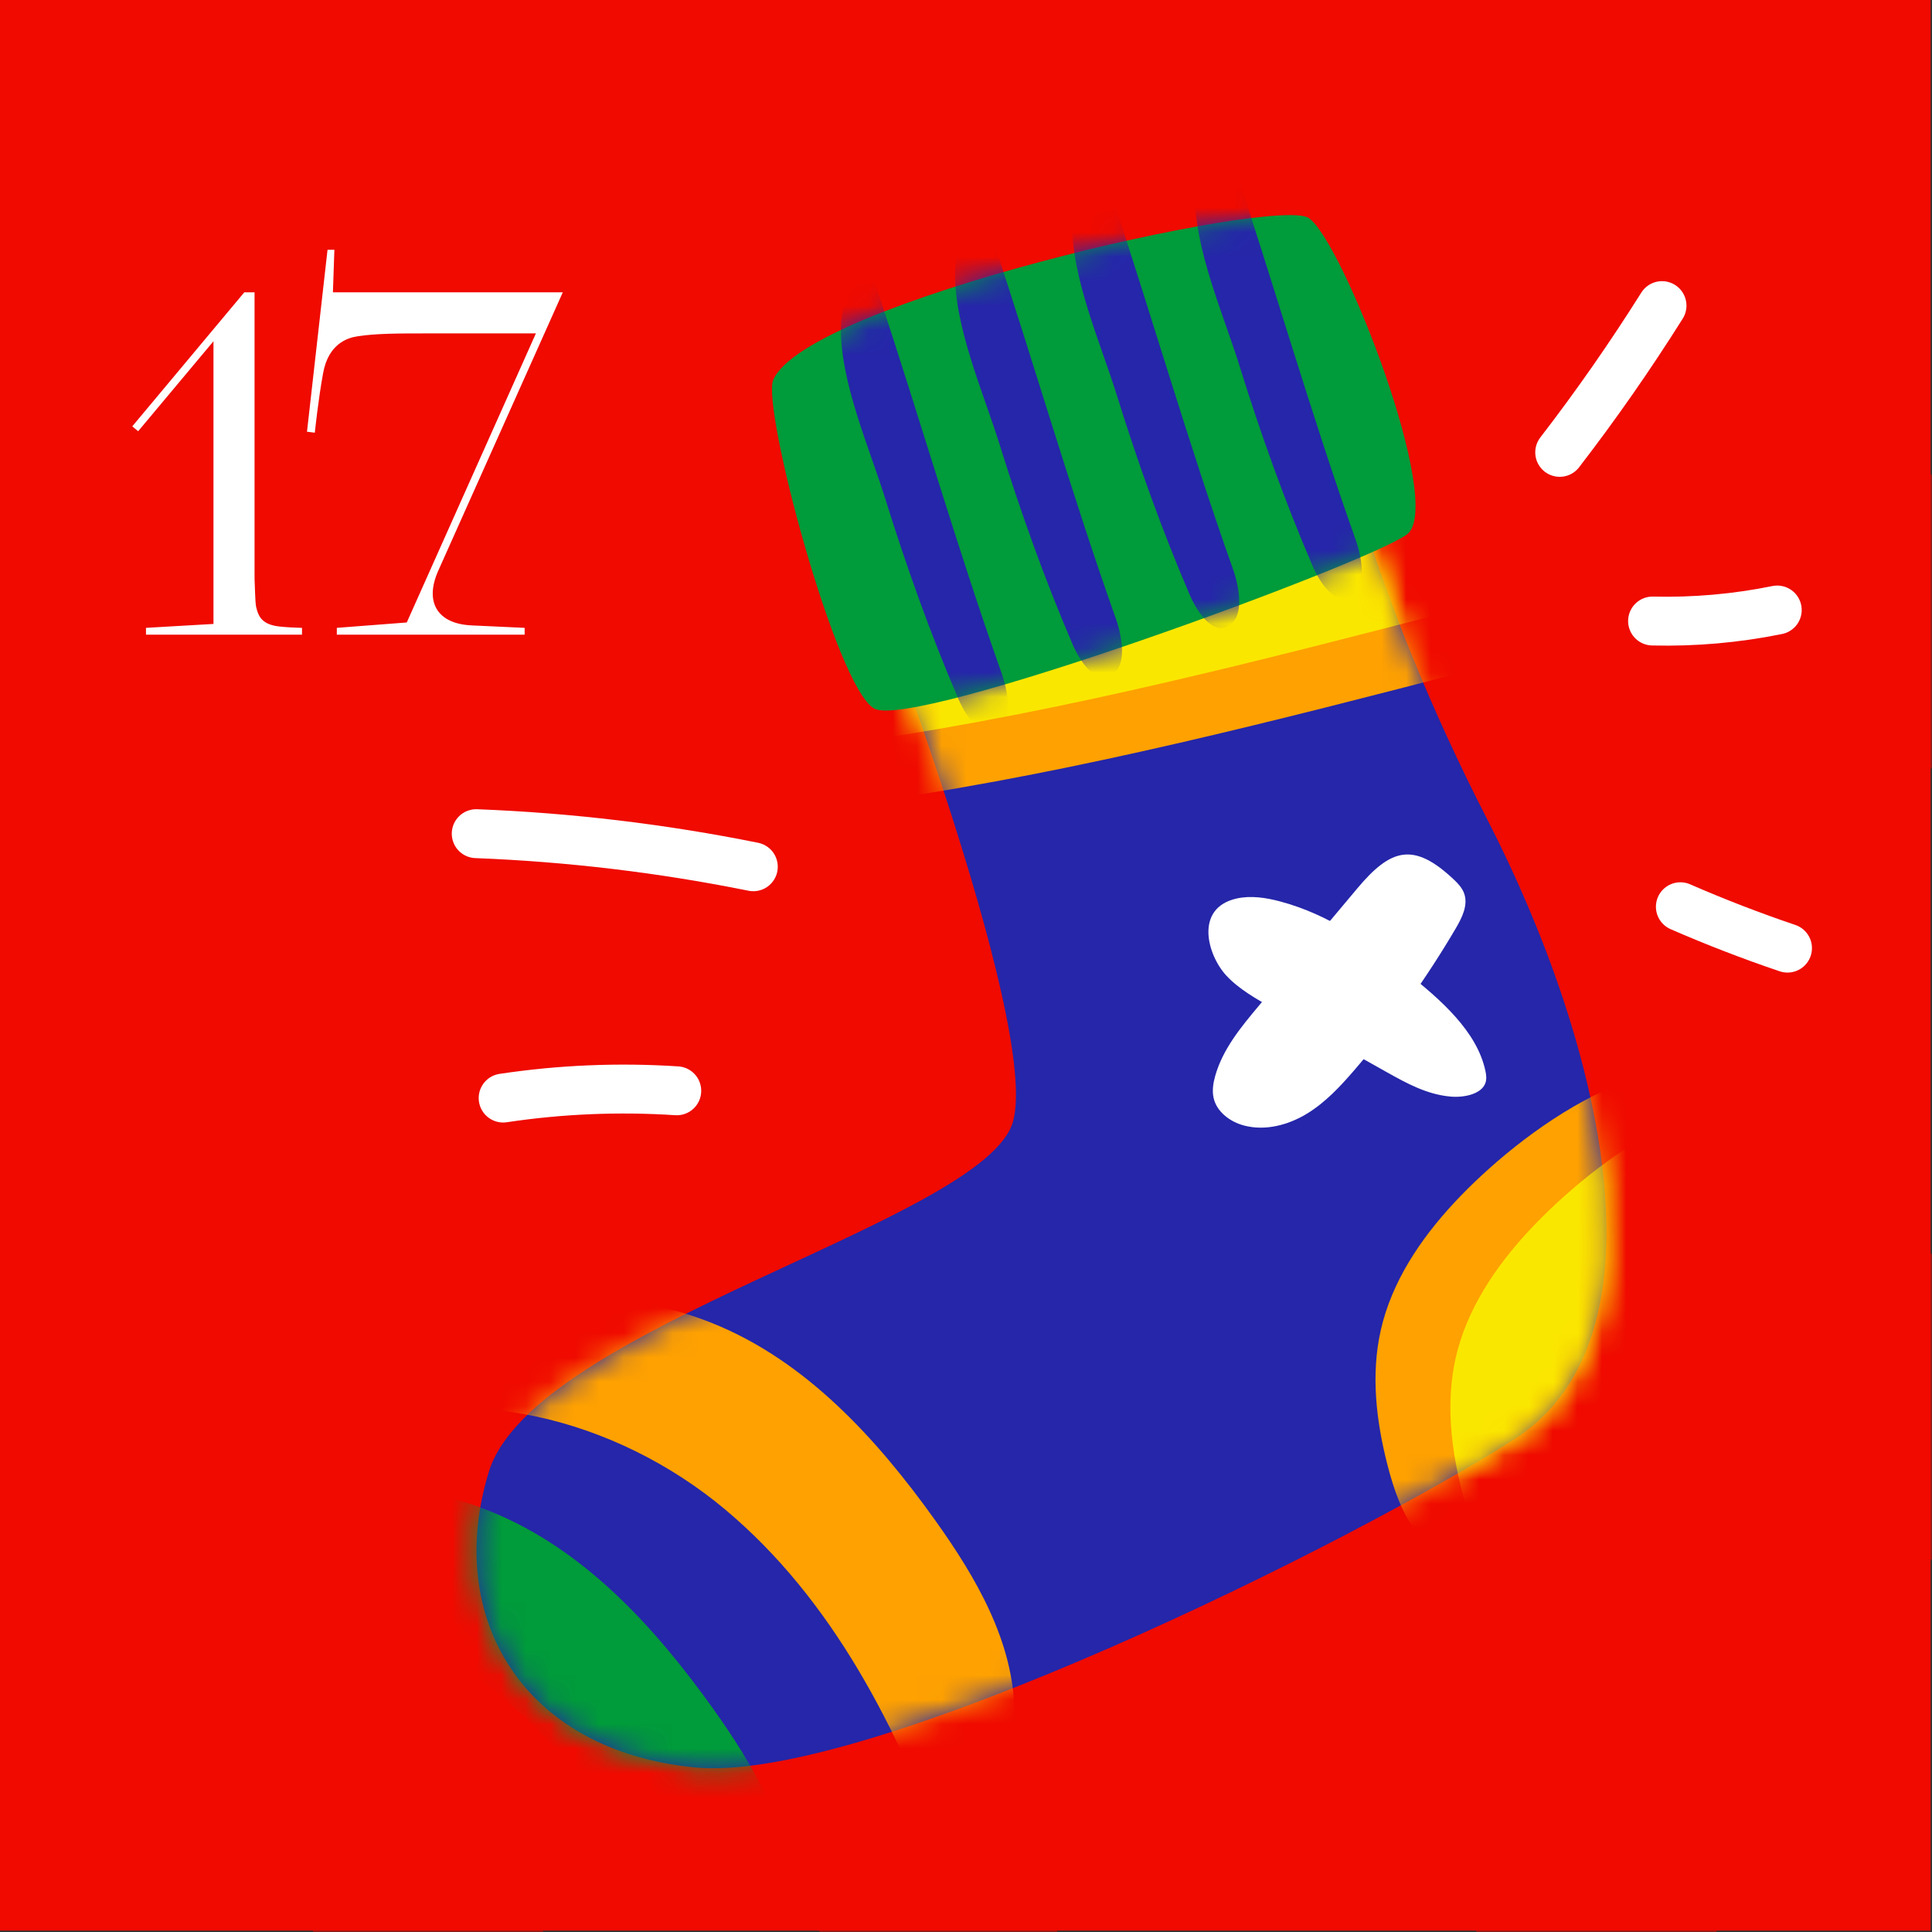 <?xml version="1.0" encoding="UTF-8"?> <svg xmlns="http://www.w3.org/2000/svg" width="79" height="79" viewBox="0 0 79 79" fill="none"><rect x="0" y="0" width="79" height="79" fill="#333333" stroke="none"/><path d="M78.943 0H0V78.943H78.943V0Z" fill="#F00A00"></path><mask id="mask0_4999_1893" style="mask-type:luminance" maskUnits="userSpaceOnUse" x="0" y="0" width="79" height="79"><path d="M78.943 0H0V78.943H78.943V0Z" fill="white"></path></mask><g mask="url(#mask0_4999_1893)"><path d="M107.183 55.13L41.689 -27.801L35.945 -24.581L111.33 73.517L107.183 55.13Z" fill="#F00A00"></path></g><mask id="mask1_4999_1893" style="mask-type:luminance" maskUnits="userSpaceOnUse" x="0" y="0" width="79" height="79"><path d="M78.943 0H0V78.943H78.943V0Z" fill="white"></path></mask><g mask="url(#mask1_4999_1893)"><path d="M92.603 68.529L27.11 -14.402L21.365 -11.182L96.751 86.916L92.603 68.529Z" fill="#F00A00"></path></g><mask id="mask2_4999_1893" style="mask-type:luminance" maskUnits="userSpaceOnUse" x="0" y="0" width="79" height="79"><path d="M78.943 0H0V78.943H78.943V0Z" fill="white"></path></mask><g mask="url(#mask2_4999_1893)"><path d="M70.123 78.678L4.629 -4.253L-1.115 -1.033L74.271 97.065L70.123 78.678Z" fill="#F00A00"></path></g><mask id="mask3_4999_1893" style="mask-type:luminance" maskUnits="userSpaceOnUse" x="0" y="0" width="79" height="79"><path d="M78.943 0H0V78.943H78.943V0Z" fill="white"></path></mask><g mask="url(#mask3_4999_1893)"><path d="M52.902 91.221L-12.592 8.291L-18.336 11.51L57.05 109.609L52.902 91.221Z" fill="#F00A00"></path></g><mask id="mask4_4999_1893" style="mask-type:luminance" maskUnits="userSpaceOnUse" x="0" y="0" width="79" height="79"><path d="M78.943 0H0V78.943H78.943V0Z" fill="white"></path></mask><g mask="url(#mask4_4999_1893)"><path d="M43.803 106.325L-21.691 23.394L-27.436 26.614L47.95 124.712L43.803 106.325Z" fill="#F00A00"></path></g><path d="M35.266 23.006C35.266 23.006 42.563 41.798 41.422 45.861C40.282 49.925 21.813 54.25 19.989 60.182C18.165 66.114 21.357 71.587 28.426 72.271C35.495 72.955 55.56 62.948 61.944 58.831C68.328 54.714 65.592 42.809 60.804 33.484C56.016 24.16 54.648 17.29 54.648 17.29C54.648 17.29 41.422 17.747 35.266 23.006Z" fill="#2526A9"></path><mask id="mask5_4999_1893" style="mask-type:luminance" maskUnits="userSpaceOnUse" x="19" y="17" width="47" height="56"><path d="M35.266 23.006C35.266 23.006 42.563 41.798 41.422 45.861C40.282 49.925 21.813 54.25 19.989 60.182C18.165 66.114 21.357 71.587 28.426 72.271C35.495 72.955 55.56 62.948 61.944 58.831C68.328 54.714 65.592 42.809 60.804 33.484C56.016 24.16 54.648 17.29 54.648 17.29C54.648 17.29 41.422 17.747 35.266 23.006Z" fill="white"></path></mask><g mask="url(#mask5_4999_1893)"><path d="M32.731 27.111C31.461 28.396 30.208 29.923 30.148 31.729C31.685 33.175 34.088 33.016 36.176 32.708C44.291 31.51 52.251 29.449 60.192 27.392C61.995 26.925 63.975 26.332 64.948 24.743C66.431 22.319 64.476 18.976 61.82 17.968C56.737 16.039 49.798 19.107 44.64 19.907C39.798 20.659 36.133 23.682 32.731 27.111Z" fill="#FFA100"></path></g><mask id="mask6_4999_1893" style="mask-type:luminance" maskUnits="userSpaceOnUse" x="19" y="17" width="47" height="56"><path d="M35.266 23.006C35.266 23.006 42.563 41.798 41.422 45.861C40.282 49.925 21.813 54.25 19.989 60.182C18.165 66.114 21.357 71.587 28.426 72.271C35.495 72.955 55.56 62.948 61.944 58.831C68.328 54.714 65.592 42.809 60.804 33.484C56.016 24.16 54.648 17.29 54.648 17.29C54.648 17.29 41.422 17.747 35.266 23.006Z" fill="white"></path></mask><g mask="url(#mask6_4999_1893)"><path d="M31.993 24.681C30.723 25.966 29.47 27.493 29.41 29.299C30.947 30.745 33.35 30.586 35.438 30.278C43.553 29.08 51.513 27.019 59.454 24.962C61.257 24.495 63.237 23.902 64.21 22.313C65.693 19.89 63.738 16.546 61.082 15.538C55.999 13.61 49.06 16.678 43.902 17.478C39.06 18.229 35.395 21.252 31.993 24.681Z" fill="#FAE700"></path></g><mask id="mask7_4999_1893" style="mask-type:luminance" maskUnits="userSpaceOnUse" x="19" y="17" width="47" height="56"><path d="M35.266 23.006C35.266 23.006 42.563 41.798 41.422 45.861C40.282 49.925 21.813 54.25 19.989 60.182C18.165 66.114 21.357 71.587 28.426 72.271C35.495 72.955 55.56 62.948 61.944 58.831C68.328 54.714 65.592 42.809 60.804 33.484C56.016 24.16 54.648 17.29 54.648 17.29C54.648 17.29 41.422 17.747 35.266 23.006Z" fill="white"></path></mask><g mask="url(#mask7_4999_1893)"><path d="M59.459 49.183C58.081 50.666 56.91 52.409 56.462 54.383C56.049 56.199 56.271 58.106 56.736 59.91C56.993 60.907 57.334 61.905 57.962 62.72C59.607 64.851 62.83 65.147 65.354 64.21C68.288 63.12 70.59 60.681 71.989 57.88C73.639 54.576 76.253 46.795 72.028 44.352C67.873 41.95 62.118 46.323 59.459 49.183Z" fill="#FFA100"></path></g><mask id="mask8_4999_1893" style="mask-type:luminance" maskUnits="userSpaceOnUse" x="19" y="17" width="47" height="56"><path d="M35.266 23.006C35.266 23.006 42.563 41.798 41.422 45.861C40.282 49.925 21.813 54.25 19.989 60.182C18.165 66.114 21.357 71.587 28.426 72.271C35.495 72.955 55.56 62.948 61.944 58.831C68.328 54.714 65.592 42.809 60.804 33.484C56.016 24.16 54.648 17.29 54.648 17.29C54.648 17.29 41.422 17.747 35.266 23.006Z" fill="white"></path></mask><g mask="url(#mask8_4999_1893)"><path d="M62.521 50.322C61.143 51.805 59.972 53.548 59.524 55.522C59.112 57.338 59.333 59.245 59.798 61.049C60.055 62.046 60.395 63.044 61.024 63.859C62.669 65.99 65.892 66.286 68.416 65.349C71.35 64.259 73.652 61.819 75.051 59.019C76.701 55.715 79.315 47.934 75.09 45.491C70.935 43.089 65.18 47.461 62.521 50.322Z" fill="#FAE700"></path></g><mask id="mask9_4999_1893" style="mask-type:luminance" maskUnits="userSpaceOnUse" x="19" y="17" width="47" height="56"><path d="M35.266 23.006C35.266 23.006 42.563 41.798 41.422 45.861C40.282 49.925 21.813 54.25 19.989 60.182C18.165 66.114 21.357 71.587 28.426 72.271C35.495 72.955 55.56 62.948 61.944 58.831C68.328 54.714 65.592 42.809 60.804 33.484C56.016 24.16 54.648 17.29 54.648 17.29C54.648 17.29 41.422 17.747 35.266 23.006Z" fill="white"></path></mask><g mask="url(#mask9_4999_1893)"><path d="M13.534 58.66C18.789 56.3 25.219 58.018 29.639 61.713C34.059 65.408 36.768 70.756 38.72 76.176C40.464 74.65 41.499 72.344 41.48 70.026C41.456 67.144 39.913 64.506 38.237 62.161C35.848 58.819 32.945 55.637 29.132 54.106C23.165 51.71 16.425 53.824 10.426 56.14" fill="#FFA100"></path></g><mask id="mask10_4999_1893" style="mask-type:luminance" maskUnits="userSpaceOnUse" x="19" y="17" width="47" height="56"><path d="M35.266 23.006C35.266 23.006 42.563 41.798 41.422 45.861C40.282 49.925 21.813 54.25 19.989 60.182C18.165 66.114 21.357 71.587 28.426 72.271C35.495 72.955 55.56 62.948 61.944 58.831C68.328 54.714 65.592 42.809 60.804 33.484C56.016 24.16 54.648 17.29 54.648 17.29C54.648 17.29 41.422 17.747 35.266 23.006Z" fill="white"></path></mask><g mask="url(#mask10_4999_1893)"><path d="M4.444 66.35C9.699 63.99 16.129 65.708 20.549 69.403C24.968 73.098 27.678 78.446 29.63 83.866C31.374 82.34 32.409 80.034 32.39 77.716C32.366 74.834 30.823 72.196 29.147 69.851C26.758 66.508 23.855 63.327 20.042 61.796C14.075 59.4 7.335 61.514 1.336 63.83" fill="#009B3A"></path></g><mask id="mask11_4999_1893" style="mask-type:luminance" maskUnits="userSpaceOnUse" x="19" y="17" width="47" height="56"><path d="M35.266 23.006C35.266 23.006 42.563 41.798 41.422 45.861C40.282 49.925 21.813 54.25 19.989 60.182C18.165 66.114 21.357 71.587 28.426 72.271C35.495 72.955 55.56 62.948 61.944 58.831C68.328 54.714 65.592 42.809 60.804 33.484C56.016 24.16 54.648 17.29 54.648 17.29C54.648 17.29 41.422 17.747 35.266 23.006Z" fill="white"></path></mask><g mask="url(#mask11_4999_1893)"><path d="M50.147 39.894C50.657 40.445 51.373 40.849 52.075 41.243C53.627 42.114 55.178 42.984 56.73 43.855C57.519 44.297 58.35 44.753 59.307 44.839C59.873 44.89 60.556 44.738 60.73 44.308C60.797 44.142 60.776 43.961 60.739 43.789C60.395 42.18 58.931 40.885 57.474 39.737C55.974 38.557 54.349 37.396 52.349 36.861C51.775 36.707 51.147 36.609 50.562 36.741C48.84 37.132 49.358 39.043 50.147 39.894Z" fill="white"></path></g><mask id="mask12_4999_1893" style="mask-type:luminance" maskUnits="userSpaceOnUse" x="19" y="17" width="47" height="56"><path d="M35.266 23.006C35.266 23.006 42.563 41.798 41.422 45.861C40.282 49.925 21.813 54.25 19.989 60.182C18.165 66.114 21.357 71.587 28.426 72.271C35.495 72.955 55.56 62.948 61.944 58.831C68.328 54.714 65.592 42.809 60.804 33.484C56.016 24.16 54.648 17.29 54.648 17.29C54.648 17.29 41.422 17.747 35.266 23.006Z" fill="white"></path></mask><g mask="url(#mask12_4999_1893)"><path d="M55.502 36.325C54.163 37.921 52.823 39.517 51.484 41.114C50.75 41.989 49.996 42.9 49.688 44.001C49.607 44.291 49.559 44.599 49.624 44.893C49.753 45.47 50.302 45.874 50.873 46.024C51.739 46.252 52.676 46.005 53.441 45.539C54.205 45.073 54.823 44.405 55.406 43.726C56.949 41.931 58.33 39.998 59.529 37.957C59.786 37.519 60.042 37.002 59.867 36.526C59.785 36.304 59.618 36.124 59.445 35.962C57.795 34.408 56.862 34.703 55.502 36.325Z" fill="white"></path></g><path d="M31.618 15.533C31.137 16.653 34.167 28.057 35.741 28.97C37.315 29.883 55.947 23.036 57.532 21.851C59.117 20.666 54.874 9.786 53.507 8.911C52.139 8.036 32.987 12.35 31.618 15.533Z" fill="#009B3A"></path><mask id="mask13_4999_1893" style="mask-type:luminance" maskUnits="userSpaceOnUse" x="31" y="8" width="27" height="22"><path d="M31.618 15.533C31.137 16.653 34.167 28.057 35.741 28.97C37.315 29.883 55.947 23.036 57.532 21.851C59.117 20.666 54.874 9.786 53.507 8.911C52.139 8.036 32.987 12.35 31.618 15.533Z" fill="white"></path></mask><g mask="url(#mask13_4999_1893)"><path d="M39.19 28.581C39.515 29.337 40.135 30.214 40.77 29.859C41.424 29.494 41.237 28.319 40.951 27.514C39.126 22.373 37.615 17.1 35.889 11.917C35.191 9.821 34.416 12.091 34.388 13.363C34.339 15.578 35.556 18.327 36.195 20.381C37.067 23.177 38.049 25.927 39.19 28.581Z" fill="#2526A9"></path></g><mask id="mask14_4999_1893" style="mask-type:luminance" maskUnits="userSpaceOnUse" x="31" y="8" width="27" height="22"><path d="M31.618 15.533C31.137 16.653 34.167 28.057 35.741 28.97C37.315 29.883 55.947 23.036 57.532 21.851C59.117 20.666 54.874 9.786 53.507 8.911C52.139 8.036 32.987 12.35 31.618 15.533Z" fill="white"></path></mask><g mask="url(#mask14_4999_1893)"><path d="M43.857 26.34C44.182 27.096 44.802 27.973 45.437 27.618C46.091 27.253 45.904 26.078 45.619 25.273C43.794 20.132 42.283 14.859 40.557 9.676C39.859 7.58 39.084 9.85 39.056 11.121C39.007 13.336 40.224 16.085 40.863 18.139C41.734 20.936 42.716 23.686 43.857 26.34Z" fill="#2526A9"></path></g><mask id="mask15_4999_1893" style="mask-type:luminance" maskUnits="userSpaceOnUse" x="31" y="8" width="27" height="22"><path d="M31.618 15.533C31.137 16.653 34.167 28.057 35.741 28.97C37.315 29.883 55.947 23.036 57.532 21.851C59.117 20.666 54.874 9.786 53.507 8.911C52.139 8.036 32.987 12.35 31.618 15.533Z" fill="white"></path></mask><g mask="url(#mask15_4999_1893)"><path d="M48.648 24.32C48.973 25.076 49.593 25.953 50.228 25.598C50.882 25.233 50.695 24.058 50.41 23.253C48.585 18.112 47.074 12.839 45.348 7.656C44.65 5.56 43.875 7.83 43.847 9.102C43.798 11.317 45.015 14.066 45.655 16.12C46.525 18.916 47.507 21.666 48.648 24.32Z" fill="#2526A9"></path></g><mask id="mask16_4999_1893" style="mask-type:luminance" maskUnits="userSpaceOnUse" x="31" y="8" width="27" height="22"><path d="M31.618 15.533C31.137 16.653 34.167 28.057 35.741 28.97C37.315 29.883 55.947 23.036 57.532 21.851C59.117 20.666 54.874 9.786 53.507 8.911C52.139 8.036 32.987 12.35 31.618 15.533Z" fill="white"></path></mask><g mask="url(#mask16_4999_1893)"><path d="M53.666 23.125C53.991 23.881 54.611 24.758 55.246 24.403C55.9 24.038 55.713 22.863 55.428 22.058C53.603 16.917 52.092 11.644 50.366 6.461C49.668 4.365 48.893 6.635 48.865 7.906C48.816 10.121 50.033 12.87 50.673 14.924C51.543 17.721 52.525 20.471 53.666 23.125Z" fill="#2526A9"></path></g><path d="M30.803 35.442C27.071 34.689 23.278 34.236 19.473 34.089" stroke="white" stroke-width="2" stroke-miterlimit="10" stroke-linecap="round"></path><path d="M27.673 44.603C25.305 44.448 22.92 44.547 20.574 44.9" stroke="white" stroke-width="2" stroke-miterlimit="10" stroke-linecap="round"></path><path d="M63.777 18.497C65.266 16.565 66.662 14.562 67.96 12.497" stroke="white" stroke-width="2" stroke-miterlimit="10" stroke-linecap="round"></path><path d="M67.574 25.394C69.283 25.436 70.997 25.285 72.672 24.944" stroke="white" stroke-width="2" stroke-miterlimit="10" stroke-linecap="round"></path><path d="M68.711 37.077C70.146 37.703 71.608 38.267 73.091 38.769" stroke="white" stroke-width="2" stroke-miterlimit="10" stroke-linecap="round"></path><path d="M5.409 17.433L9.989 11.953H10.409V23.673C10.429 24.053 10.429 24.533 10.469 24.793C10.549 25.173 10.689 25.453 11.169 25.573C11.429 25.653 12.349 25.673 12.349 25.673V25.953H5.969V25.673L8.729 25.513V13.953L5.649 17.633L5.409 17.433ZM17.913 23.353C17.353 24.633 17.893 25.513 19.293 25.573L21.453 25.673V25.953H13.773V25.673L16.633 25.453L21.913 13.633H17.353C16.393 13.633 15.333 13.633 14.613 13.753C14.213 13.813 13.433 14.053 13.213 15.253C13.013 16.333 12.873 17.693 12.873 17.693L12.553 17.653L13.393 10.213H13.673L13.613 11.953H23.013L17.913 23.353Z" fill="white"></path></svg> 